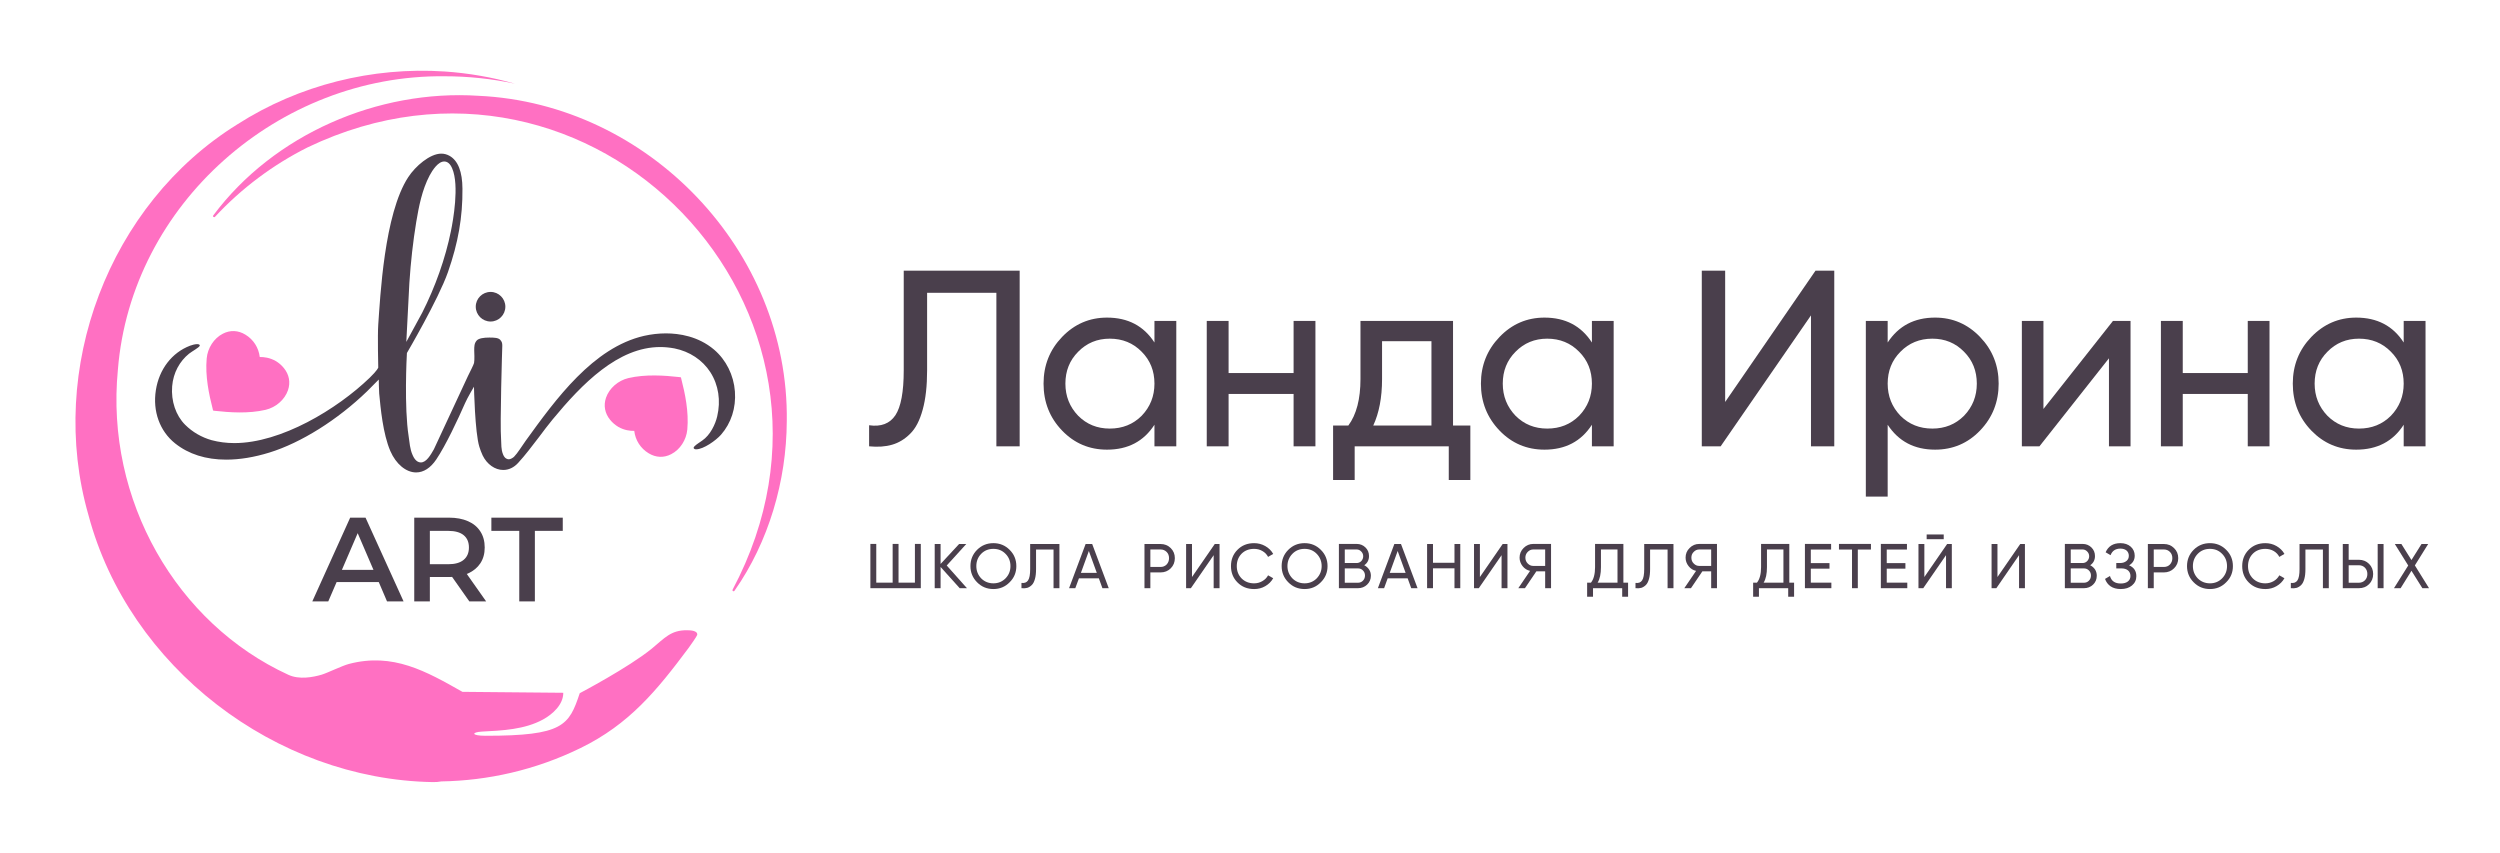 <?xml version="1.0" encoding="UTF-8"?>
<!DOCTYPE svg PUBLIC "-//W3C//DTD SVG 1.1//EN" "http://www.w3.org/Graphics/SVG/1.1/DTD/svg11.dtd">
<!-- Creator: CorelDRAW -->
<svg xmlns="http://www.w3.org/2000/svg" xml:space="preserve" width="293px" height="100px" version="1.1" style="shape-rendering:geometricPrecision; text-rendering:geometricPrecision; image-rendering:optimizeQuality; fill-rule:evenodd; clip-rule:evenodd"
viewBox="0 0 293 100.02"
 xmlns:xlink="http://www.w3.org/1999/xlink"
 xmlns:xodm="http://www.corel.com/coreldraw/odm/2003">
 <defs>
  <style type="text/css">
   <![CDATA[
    .fil0 {fill:#4A3F4C;fill-rule:nonzero}
    .fil1 {fill:#FF70C2;fill-rule:nonzero}
   ]]>
  </style>
 </defs>
 <g id="Слой_x0020_1">
  <path class="fil0" d="M65.94 60.68l0 1.55 -3.27 0 0 8.27 -1.83 0 0 -8.27 -3.27 0 0 -1.55 8.37 0zm-11.61 2.06c0.41,0.34 0.61,0.82 0.61,1.44 0,0.61 -0.2,1.1 -0.61,1.44 -0.41,0.35 -1.02,0.52 -1.82,0.52l-2.15 0 0 -3.91 2.15 0c0.8,0 1.41,0.17 1.82,0.51zm0.51 4.48c0.62,-0.28 1.1,-0.68 1.44,-1.19 0.34,-0.52 0.51,-1.13 0.51,-1.85 0,-0.73 -0.17,-1.36 -0.51,-1.88 -0.34,-0.53 -0.82,-0.93 -1.44,-1.2 -0.63,-0.28 -1.38,-0.42 -2.25,-0.42l-4.06 0 0 9.82 1.83 0 0 -2.86 2.23 0c0.13,0 0.26,-0.01 0.38,-0.01l2.02 2.87 1.97 0 -2.27 -3.22c0.05,-0.02 0.1,-0.04 0.15,-0.06zm-14.79 -0.42l1.85 -4.3 1.85 4.3 -3.7 0zm0.97 -6.12l-4.44 9.82 1.87 0 0.98 -2.27 4.94 0 0.97 2.27 1.94 0 -4.46 -9.82 -1.8 0z"/>
  <path class="fil1" d="M81.7 74.43c-0.02,0.13 -0.85,1.31 -1,1.51 -3.73,5 -6.96,8.96 -12.68,11.75 -5.3,2.59 -10.88,3.82 -16.31,3.91 -0.33,0.06 -0.66,0.09 -1,0.08 -18.44,-0.31 -35.64,-13.51 -40.37,-31.3 -4.92,-17.09 2.38,-36.48 17.48,-45.82 7.22,-4.61 15.8,-6.74 24.28,-6.18 2.79,0.19 5.56,0.67 8.23,1.43 -2.72,-0.58 -5.49,-0.87 -8.25,-0.87 -19.44,-0.21 -36.74,14.98 -38.29,34.4 -1.49,15.3 6.9,29.76 19.98,35.76 1.29,0.6 2.9,0.28 3.9,-0.01 0.65,-0.19 2.4,-1.05 3.2,-1.26 5.17,-1.36 9.05,0.86 13.31,3.27l11.82 0.11c0.01,1.38 -1.24,2.51 -2.37,3.13 -2.15,1.18 -4.78,1.3 -7.17,1.42 -1.23,0.07 -1.28,0.49 0.43,0.49 9.11,0 9.78,-1.2 11.04,-4.99 0,0 5.71,-3 8.44,-5.22 1.51,-1.24 2.24,-2.19 4.16,-2.16 0.41,0 1.25,0.05 1.17,0.55z"/>
  <path class="fil1" d="M85.85 69.12c-0.03,0.06 -0.02,0.13 0.04,0.17 0.06,0.04 0.14,0.02 0.18,-0.04 4,-5.7 6.1,-12.87 6.13,-19.88 0.28,-19.97 -16.2,-37.22 -36.13,-38.14 -11.81,-0.77 -24.02,4.54 -31.09,14.01 -0.05,0.06 -0.05,0.14 0.01,0.19 0.05,0.04 0.13,0.04 0.18,-0.01 3.1,-3.34 6.8,-6.11 10.87,-8.15 33.33,-15.95 67.16,19.18 49.81,51.85z"/>
  <path class="fil0" d="M59.21 35.95c0,0.96 -0.78,1.74 -1.73,1.74 -0.96,0 -1.74,-0.78 -1.74,-1.74 0,-0.95 0.78,-1.73 1.74,-1.73 0.95,0 1.73,0.78 1.73,1.73zm-11.25 -2.81c0.16,-2.45 0.43,-4.84 0.8,-7.1 0.31,-1.84 0.68,-3.77 1.57,-5.47 0.33,-0.61 0.99,-1.64 1.71,-1.64 0.39,0 0.71,0.27 0.94,0.82 0.85,1.98 0.1,6.12 -0.15,7.34 -0.65,3.2 -1.82,6.51 -3.37,9.57l-1.86 3.42c0,0 0.32,-6.32 0.36,-6.94zm36.53 17.82c1.19,-1.36 1.77,-3.15 1.63,-5.06 -0.14,-1.93 -1.04,-3.72 -2.45,-4.92 -1.86,-1.57 -4.1,-1.9 -5.64,-1.9 -0.85,0 -1.71,0.1 -2.56,0.29 -5.97,1.37 -10.35,7.42 -13.87,12.29 -0.46,0.64 -0.96,1.47 -1.37,1.88 -0.12,0.12 -0.41,0.3 -0.61,0.3 -0.17,0 -0.48,-0.07 -0.68,-0.57 -0.25,-0.61 -0.19,-1.19 -0.23,-1.75 -0.15,-1.84 0.13,-10.64 0.14,-10.99 0,-0.31 -0.04,-0.47 -0.25,-0.7 -0.22,-0.23 -0.65,-0.26 -1.27,-0.26 -0.66,0 -1.24,0.09 -1.47,0.34 -0.3,0.33 -0.3,0.7 -0.3,1.18 0.01,0.17 0.05,1.14 -0.02,1.46 -0.06,0.24 -0.47,1.02 -0.72,1.54 -0.13,0.28 -3.99,8.58 -3.99,8.58 -0.39,0.68 -0.88,1.54 -1.53,1.54 -0.57,0 -0.87,-0.65 -0.96,-0.86 -0.32,-0.7 -0.36,-1.48 -0.47,-2.22 -0.53,-3.37 -0.23,-9.34 -0.2,-9.75 0,0 3.69,-6.29 4.81,-9.48 1.2,-3.44 1.73,-6.45 1.7,-9.77 -0.01,-2 -0.52,-3.3 -1.51,-3.86 -0.3,-0.17 -0.63,-0.26 -0.97,-0.26 -1.34,0 -3.04,1.48 -3.87,2.75 -2.83,4.31 -3.29,14.12 -3.52,17.29 -0.09,1.26 0,5.04 0,5.04 0,0 -0.09,0.31 -1.01,1.2 -3.81,3.67 -10.38,7.65 -15.86,7.65 -0.94,0 -1.83,-0.12 -2.66,-0.34 -1.17,-0.33 -2.25,-0.95 -3.11,-1.81 -1.09,-1.09 -1.66,-2.78 -1.52,-4.51 0.13,-1.6 0.89,-2.94 1.98,-3.82 0.36,-0.28 1.16,-0.71 1.25,-0.92 0.03,-0.08 -0.02,-0.14 -0.08,-0.16 -0.02,-0.01 -0.08,-0.04 -0.22,-0.04 -0.26,0 -0.6,0.1 -0.82,0.18 -2.14,0.81 -3.64,2.77 -4.02,5.22 -0.39,2.47 0.46,4.8 2.25,6.23 1.59,1.27 3.61,1.91 6,1.91 1.58,0 3.28,-0.28 5.06,-0.83 3.7,-1.14 7.99,-3.83 11.45,-7.18 0.09,-0.09 1.37,-1.38 1.37,-1.38 0,0 0.02,1.39 0.05,1.64 0.16,1.65 0.43,4.72 1.31,6.75 0.66,1.52 1.84,2.5 3.02,2.5 0.87,0 1.69,-0.52 2.36,-1.52 1.12,-1.66 2.55,-4.72 3.38,-6.61 0.27,-0.62 1.04,-1.92 1.04,-1.92 0,0 0.11,5.38 0.63,7.04 0.09,0.29 0.24,0.71 0.39,1.02 0.5,1.03 1.44,1.7 2.41,1.7 0.64,0 1.25,-0.28 1.75,-0.83 0.83,-0.9 1.64,-1.98 2.43,-3.01 0.52,-0.7 1.06,-1.41 1.6,-2.07 3.47,-4.2 7.68,-8.5 12.63,-8.5 0.55,0 1.11,0.06 1.66,0.16 1.78,0.36 3.28,1.35 4.21,2.79 0.96,1.5 1.24,3.34 0.8,5.19 -0.21,0.9 -0.8,2.18 -1.76,2.83 -0.13,0.09 -0.28,0.2 -0.41,0.28 -0.34,0.23 -0.68,0.5 -0.57,0.63 0.1,0.13 0.25,0.11 0.28,0.11 0.85,0 2.31,-1.03 2.91,-1.71z"/>
  <path class="fil1" d="M33.73 45.74c0.31,-0.91 0.14,-1.83 -0.48,-2.59 -0.27,-0.34 -0.6,-0.62 -0.96,-0.83 -0.7,-0.4 -1.39,-0.48 -1.87,-0.47 -0.13,-1.1 -0.74,-2.05 -1.68,-2.62 -0.85,-0.52 -1.79,-0.56 -2.65,-0.11 -1.04,0.53 -1.78,1.67 -1.89,2.9 -0.19,2.06 0.27,4.23 0.7,5.9 0.01,0.05 0.03,0.11 0.04,0.17 0.01,0.01 0.02,0.03 0.03,0.04 0.01,0 0.02,0 0.03,0.01 0.06,0 0.12,0.01 0.17,0.02 1.71,0.19 3.92,0.35 5.94,-0.12 1.21,-0.29 2.24,-1.19 2.62,-2.3z"/>
  <path class="fil1" d="M71.01 46.62c-0.31,0.91 -0.14,1.83 0.48,2.59 0.27,0.34 0.6,0.61 0.96,0.83 0.7,0.4 1.39,0.48 1.87,0.47 0.13,1.1 0.74,2.05 1.68,2.62 0.85,0.52 1.79,0.56 2.65,0.11 1.04,-0.53 1.78,-1.67 1.89,-2.9 0.19,-2.06 -0.27,-4.24 -0.7,-5.9 -0.01,-0.05 -0.03,-0.11 -0.04,-0.17 -0.01,-0.01 -0.02,-0.03 -0.03,-0.04 -0.01,0 -0.02,0 -0.03,-0.01 -0.06,0 -0.12,-0.01 -0.17,-0.02 -1.71,-0.19 -3.92,-0.35 -5.94,0.12 -1.21,0.29 -2.24,1.19 -2.62,2.3z"/>
  <path class="fil0" d="M101.85 52.32l0 -2.47c1.4,0.2 2.42,-0.19 3.08,-1.17 0.65,-0.98 0.98,-2.74 0.98,-5.27l0 -11.68 13.59 0 0 20.59 -2.73 0 0 -18 -8.12 0 0 9.09c0,1.83 -0.17,3.36 -0.52,4.62 -0.34,1.25 -0.83,2.2 -1.47,2.82 -0.63,0.63 -1.34,1.06 -2.11,1.28 -0.78,0.23 -1.68,0.29 -2.7,0.19z"/>
  <path class="fil0" d="M130.06 50.24c1.49,0 2.74,-0.5 3.74,-1.5 1,-1.04 1.5,-2.3 1.5,-3.77 0,-1.49 -0.5,-2.74 -1.5,-3.74 -1,-1.02 -2.25,-1.53 -3.74,-1.53 -1.47,0 -2.7,0.51 -3.7,1.53 -1,1 -1.5,2.25 -1.5,3.74 0,1.47 0.5,2.73 1.5,3.77 1,1 2.23,1.5 3.7,1.5zm5.24 -10.09l0 -2.53 2.56 0 0 14.7 -2.56 0 0 -2.53c-1.26,1.95 -3.11,2.92 -5.56,2.92 -2.08,0 -3.84,-0.75 -5.27,-2.24 -1.45,-1.51 -2.17,-3.34 -2.17,-5.5 0,-2.14 0.72,-3.96 2.17,-5.47 1.45,-1.51 3.21,-2.27 5.27,-2.27 2.45,0 4.3,0.97 5.56,2.92z"/>
  <polygon class="fil0" points="151.61,43.73 151.61,37.62 154.17,37.62 154.17,52.32 151.61,52.32 151.61,46.18 143.99,46.18 143.99,52.32 141.43,52.32 141.43,37.62 143.99,37.62 143.99,43.73 "/>
  <path class="fil0" d="M160.95 49.88l6.82 0 0 -9.88 -5.79 0 0 4.44c0,2.16 -0.35,3.97 -1.03,5.44zm9.35 -12.26l0 12.26 2.03 0 0 6.39 -2.53 0 0 -3.95 -11.03 0 0 3.95 -2.53 0 0 -6.39 1.79 0c0.95,-1.29 1.42,-3.11 1.42,-5.44l0 -6.82 10.85 0z"/>
  <path class="fil0" d="M181.34 50.24c1.49,0 2.74,-0.5 3.74,-1.5 1,-1.04 1.5,-2.3 1.5,-3.77 0,-1.49 -0.5,-2.74 -1.5,-3.74 -1,-1.02 -2.25,-1.53 -3.74,-1.53 -1.47,0 -2.71,0.51 -3.71,1.53 -1,1 -1.5,2.25 -1.5,3.74 0,1.47 0.5,2.73 1.5,3.77 1,1 2.24,1.5 3.71,1.5zm5.24 -10.09l0 -2.53 2.55 0 0 14.7 -2.55 0 0 -2.53c-1.26,1.95 -3.11,2.92 -5.56,2.92 -2.08,0 -3.84,-0.75 -5.27,-2.24 -1.45,-1.51 -2.18,-3.34 -2.18,-5.5 0,-2.14 0.73,-3.96 2.18,-5.47 1.45,-1.51 3.21,-2.27 5.27,-2.27 2.45,0 4.3,0.97 5.56,2.92z"/>
  <polygon class="fil0" points="214.99,52.32 212.26,52.32 212.26,36.97 201.67,52.32 199.46,52.32 199.46,31.73 202.2,31.73 202.2,47.12 212.79,31.73 214.99,31.73 "/>
  <path class="fil0" d="M226.49 50.24c1.47,0 2.71,-0.5 3.71,-1.5 1,-1.04 1.5,-2.3 1.5,-3.77 0,-1.49 -0.5,-2.74 -1.5,-3.74 -1,-1.02 -2.24,-1.53 -3.71,-1.53 -1.49,0 -2.74,0.51 -3.74,1.53 -1,1 -1.5,2.25 -1.5,3.74 0,1.47 0.5,2.73 1.5,3.77 1,1 2.25,1.5 3.74,1.5zm0.32 -13.01c2.06,0 3.82,0.76 5.27,2.27 1.45,1.51 2.18,3.33 2.18,5.47 0,2.16 -0.73,3.99 -2.18,5.5 -1.43,1.49 -3.19,2.24 -5.27,2.24 -2.43,0 -4.28,-0.97 -5.56,-2.92l0 8.42 -2.56 0 0 -20.59 2.56 0 0 2.53c1.28,-1.95 3.13,-2.92 5.56,-2.92z"/>
  <polygon class="fil0" points="239.51,47.94 247.66,37.62 249.72,37.62 249.72,52.32 247.19,52.32 247.19,42 239.04,52.32 236.98,52.32 236.98,37.62 239.51,37.62 "/>
  <polygon class="fil0" points="263.46,43.73 263.46,37.62 266.01,37.62 266.01,52.32 263.46,52.32 263.46,46.18 255.84,46.18 255.84,52.32 253.28,52.32 253.28,37.62 255.84,37.62 255.84,43.73 "/>
  <path class="fil0" d="M276.5 50.24c1.49,0 2.74,-0.5 3.74,-1.5 1,-1.04 1.5,-2.3 1.5,-3.77 0,-1.49 -0.5,-2.74 -1.5,-3.74 -1,-1.02 -2.25,-1.53 -3.74,-1.53 -1.47,0 -2.7,0.51 -3.7,1.53 -1,1 -1.5,2.25 -1.5,3.74 0,1.47 0.5,2.73 1.5,3.77 1,1 2.23,1.5 3.7,1.5zm5.24 -10.09l0 -2.53 2.56 0 0 14.7 -2.56 0 0 -2.53c-1.25,1.95 -3.11,2.92 -5.56,2.92 -2.08,0 -3.83,-0.75 -5.27,-2.24 -1.45,-1.51 -2.17,-3.34 -2.17,-5.5 0,-2.14 0.72,-3.96 2.17,-5.47 1.46,-1.51 3.21,-2.27 5.27,-2.27 2.45,0 4.31,0.97 5.56,2.92z"/>
  <polygon class="fil0" points="107.22,68.3 107.22,63.76 107.91,63.76 107.91,68.95 102,68.95 102,63.76 102.69,63.76 102.69,68.3 104.61,68.3 104.61,63.76 105.3,63.76 105.3,68.3 "/>
  <polygon class="fil0" points="110.95,66.29 113.32,68.95 112.47,68.95 110.23,66.46 110.23,68.95 109.54,68.95 109.54,63.77 110.23,63.77 110.23,66.11 112.4,63.77 113.24,63.77 "/>
  <path class="fil0" d="M118.42 66.36c0,-0.57 -0.19,-1.05 -0.58,-1.44 -0.38,-0.39 -0.85,-0.58 -1.42,-0.58 -0.57,0 -1.05,0.19 -1.43,0.58 -0.38,0.39 -0.57,0.87 -0.57,1.44 0,0.56 0.19,1.04 0.57,1.44 0.38,0.38 0.86,0.58 1.43,0.58 0.57,0 1.04,-0.2 1.42,-0.58 0.39,-0.4 0.58,-0.88 0.58,-1.44zm-4.69 0c0,-0.75 0.26,-1.39 0.78,-1.91 0.52,-0.52 1.16,-0.78 1.91,-0.78 0.75,0 1.38,0.26 1.9,0.78 0.53,0.52 0.79,1.16 0.79,1.91 0,0.75 -0.26,1.38 -0.79,1.9 -0.52,0.53 -1.15,0.79 -1.9,0.79 -0.75,0 -1.39,-0.26 -1.91,-0.79 -0.52,-0.52 -0.78,-1.16 -0.78,-1.9z"/>
  <path class="fil0" d="M119.71 68.95l0 -0.62c0.35,0.05 0.61,-0.05 0.77,-0.29 0.17,-0.25 0.25,-0.69 0.25,-1.33l0 -2.94 3.43 0 0 5.18 -0.69 0 0 -4.53 -2.05 0 0 2.29c0,0.46 -0.04,0.85 -0.13,1.16 -0.09,0.32 -0.21,0.56 -0.37,0.71 -0.16,0.16 -0.34,0.27 -0.53,0.33 -0.2,0.05 -0.42,0.07 -0.68,0.04z"/>
  <path class="fil0" d="M127.61 64.59l-0.93 2.56 1.86 0 -0.93 -2.56zm2.33 4.36l-0.74 0 -0.42 -1.16 -2.33 0 -0.43 1.16 -0.73 0 1.94 -5.18 0.77 0 1.94 5.18z"/>
  <path class="fil0" d="M134.82 66.46l1.2 0c0.29,0 0.52,-0.1 0.71,-0.29 0.19,-0.21 0.28,-0.45 0.28,-0.74 0,-0.29 -0.09,-0.54 -0.28,-0.73 -0.19,-0.19 -0.43,-0.29 -0.71,-0.29l-1.2 0 0 2.05zm-0.69 -2.69l1.89 0c0.47,0 0.87,0.16 1.19,0.48 0.32,0.32 0.48,0.71 0.48,1.18 0,0.47 -0.16,0.87 -0.48,1.19 -0.32,0.32 -0.72,0.48 -1.19,0.48l-1.2 0 0 1.85 -0.69 0 0 -5.18z"/>
  <polygon class="fil0" points="142.93,68.95 142.24,68.95 142.24,65.08 139.57,68.95 139.01,68.95 139.01,63.77 139.7,63.77 139.7,67.64 142.37,63.77 142.93,63.77 "/>
  <path class="fil0" d="M146.98 69.05c-0.79,0 -1.44,-0.26 -1.95,-0.78 -0.51,-0.51 -0.76,-1.15 -0.76,-1.91 0,-0.76 0.25,-1.4 0.76,-1.91 0.51,-0.52 1.16,-0.78 1.95,-0.78 0.47,0 0.9,0.11 1.31,0.34 0.4,0.23 0.71,0.53 0.93,0.92l-0.6 0.35c-0.15,-0.29 -0.37,-0.52 -0.67,-0.69 -0.29,-0.17 -0.61,-0.25 -0.97,-0.25 -0.6,0 -1.09,0.19 -1.47,0.57 -0.37,0.38 -0.56,0.87 -0.56,1.45 0,0.58 0.19,1.06 0.56,1.44 0.38,0.38 0.87,0.58 1.47,0.58 0.36,0 0.68,-0.09 0.97,-0.26 0.3,-0.17 0.52,-0.4 0.67,-0.68l0.6 0.34c-0.22,0.39 -0.53,0.7 -0.93,0.93 -0.39,0.23 -0.83,0.34 -1.31,0.34z"/>
  <path class="fil0" d="M154.9 66.36c0,-0.57 -0.2,-1.05 -0.58,-1.44 -0.38,-0.39 -0.85,-0.58 -1.42,-0.58 -0.57,0 -1.05,0.19 -1.43,0.58 -0.38,0.39 -0.58,0.87 -0.58,1.44 0,0.56 0.2,1.04 0.58,1.44 0.38,0.38 0.86,0.58 1.43,0.58 0.57,0 1.04,-0.2 1.42,-0.58 0.38,-0.4 0.58,-0.88 0.58,-1.44zm-4.69 0c0,-0.75 0.26,-1.39 0.78,-1.91 0.52,-0.52 1.15,-0.78 1.91,-0.78 0.75,0 1.38,0.26 1.9,0.78 0.53,0.52 0.79,1.16 0.79,1.91 0,0.75 -0.26,1.38 -0.79,1.9 -0.52,0.53 -1.15,0.79 -1.9,0.79 -0.76,0 -1.39,-0.26 -1.91,-0.79 -0.52,-0.52 -0.78,-1.16 -0.78,-1.9z"/>
  <path class="fil0" d="M157.61 68.31l1.55 0c0.23,0 0.43,-0.08 0.59,-0.25 0.15,-0.16 0.23,-0.36 0.23,-0.6 0,-0.23 -0.08,-0.43 -0.24,-0.59 -0.15,-0.16 -0.35,-0.24 -0.58,-0.24l-1.55 0 0 1.68zm1.39 -3.9l-1.39 0 0 1.59 1.39 0c0.22,0 0.4,-0.08 0.55,-0.23 0.14,-0.16 0.22,-0.34 0.22,-0.57 0,-0.21 -0.08,-0.4 -0.23,-0.55 -0.15,-0.16 -0.33,-0.24 -0.54,-0.24zm0.89 1.85c0.24,0.12 0.43,0.29 0.57,0.5 0.14,0.21 0.21,0.45 0.21,0.73 0,0.41 -0.15,0.76 -0.44,1.04 -0.29,0.28 -0.65,0.42 -1.07,0.42l-2.24 0 0 -5.19 2.08 0c0.41,0 0.75,0.14 1.03,0.41 0.28,0.27 0.42,0.61 0.42,1.01 0,0.47 -0.19,0.83 -0.56,1.08z"/>
  <path class="fil0" d="M163.81 64.59l-0.93 2.56 1.86 0 -0.93 -2.56zm2.33 4.36l-0.74 0 -0.42 -1.16 -2.34 0 -0.42 1.16 -0.73 0 1.93 -5.18 0.78 0 1.94 5.18z"/>
  <polygon class="fil0" points="170.47,65.97 170.47,63.77 171.15,63.77 171.15,68.95 170.47,68.95 170.47,66.62 167.95,66.62 167.95,68.95 167.26,68.95 167.26,63.77 167.95,63.77 167.95,65.97 "/>
  <polygon class="fil0" points="176.68,68.95 175.99,68.95 175.99,65.08 173.32,68.95 172.76,68.95 172.76,63.77 173.45,63.77 173.45,67.64 176.12,63.77 176.68,63.77 "/>
  <path class="fil0" d="M179.71 66.34l1.39 0 0 -1.93 -1.39 0c-0.25,0 -0.46,0.09 -0.65,0.28 -0.18,0.18 -0.28,0.41 -0.28,0.68 0,0.28 0.1,0.51 0.28,0.69 0.19,0.19 0.4,0.28 0.65,0.28zm0 -2.58l2.08 0 0 5.19 -0.69 0 0 -1.98 -1.03 0 -1.34 1.98 -0.78 0 1.38 -2.03c-0.35,-0.08 -0.65,-0.26 -0.88,-0.56 -0.23,-0.29 -0.35,-0.62 -0.35,-0.99 0,-0.44 0.16,-0.82 0.47,-1.13 0.32,-0.32 0.7,-0.48 1.14,-0.48z"/>
  <path class="fil0" d="M187.25 68.3l2.33 0 0 -3.89 -1.94 0 0 2.08c0,0.78 -0.13,1.39 -0.39,1.81zm3.02 -4.54l0 4.54 0.55 0 0 1.65 -0.69 0 0 -1 -3.42 0 0 1 -0.69 0 0 -1.65 0.45 0c0.32,-0.4 0.48,-1.01 0.48,-1.82l0 -2.72 3.32 0z"/>
  <path class="fil0" d="M191.69 68.95l0 -0.62c0.35,0.05 0.61,-0.05 0.77,-0.29 0.17,-0.25 0.25,-0.69 0.25,-1.33l0 -2.94 3.43 0 0 5.18 -0.69 0 0 -4.53 -2.05 0 0 2.29c0,0.46 -0.04,0.85 -0.13,1.16 -0.09,0.32 -0.21,0.56 -0.37,0.71 -0.16,0.16 -0.34,0.27 -0.53,0.33 -0.2,0.05 -0.42,0.07 -0.68,0.04z"/>
  <path class="fil0" d="M199.17 66.34l1.39 0 0 -1.93 -1.39 0c-0.25,0 -0.47,0.09 -0.65,0.28 -0.19,0.18 -0.28,0.41 -0.28,0.68 0,0.28 0.09,0.51 0.28,0.69 0.18,0.19 0.4,0.28 0.65,0.28zm0 -2.58l2.07 0 0 5.19 -0.68 0 0 -1.98 -1.03 0 -1.34 1.98 -0.78 0 1.38 -2.03c-0.36,-0.08 -0.65,-0.26 -0.88,-0.56 -0.23,-0.29 -0.35,-0.62 -0.35,-0.99 0,-0.44 0.15,-0.82 0.47,-1.13 0.31,-0.32 0.69,-0.48 1.14,-0.48z"/>
  <path class="fil0" d="M206.71 68.3l2.32 0 0 -3.89 -1.93 0 0 2.08c0,0.78 -0.13,1.39 -0.39,1.81zm3.01 -4.54l0 4.54 0.56 0 0 1.65 -0.69 0 0 -1 -3.43 0 0 1 -0.68 0 0 -1.65 0.45 0c0.32,-0.4 0.48,-1.01 0.48,-1.82l0 -2.72 3.31 0z"/>
  <polygon class="fil0" points="212.24,66.66 212.24,68.3 214.65,68.3 214.65,68.95 211.55,68.95 211.55,63.76 214.62,63.76 214.62,64.42 212.24,64.42 212.24,66.01 214.43,66.01 214.43,66.66 "/>
  <polygon class="fil0" points="215.54,63.76 219.29,63.76 219.29,64.42 217.75,64.42 217.75,68.95 217.07,68.95 217.07,64.42 215.54,64.42 "/>
  <polygon class="fil0" points="221.14,66.66 221.14,68.3 223.55,68.3 223.55,68.95 220.45,68.95 220.45,63.76 223.51,63.76 223.51,64.42 221.14,64.42 221.14,66.01 223.33,66.01 223.33,66.66 "/>
  <path class="fil0" d="M227.82 63.21l-2 0 0 -0.56 2 0 0 0.56zm0.95 5.74l-0.68 0 0 -3.87 -2.67 3.87 -0.56 0 0 -5.18 0.69 0 0 3.87 2.67 -3.87 0.55 0 0 5.18z"/>
  <polygon class="fil0" points="237.34,68.95 236.65,68.95 236.65,65.08 233.99,68.95 233.43,68.95 233.43,63.77 234.12,63.77 234.12,67.64 236.79,63.77 237.34,63.77 "/>
  <path class="fil0" d="M242.71 68.31l1.55 0c0.23,0 0.43,-0.08 0.59,-0.25 0.15,-0.16 0.23,-0.36 0.23,-0.6 0,-0.23 -0.08,-0.43 -0.24,-0.59 -0.16,-0.16 -0.35,-0.24 -0.58,-0.24l-1.55 0 0 1.68zm1.39 -3.9l-1.39 0 0 1.59 1.39 0c0.21,0 0.4,-0.08 0.54,-0.23 0.15,-0.16 0.23,-0.34 0.23,-0.57 0,-0.21 -0.08,-0.4 -0.23,-0.55 -0.15,-0.16 -0.33,-0.24 -0.54,-0.24zm0.89 1.85c0.24,0.12 0.43,0.29 0.57,0.5 0.13,0.21 0.2,0.45 0.2,0.73 0,0.41 -0.14,0.76 -0.43,1.04 -0.29,0.28 -0.65,0.42 -1.07,0.42l-2.24 0 0 -5.19 2.08 0c0.41,0 0.75,0.14 1.03,0.41 0.28,0.27 0.42,0.61 0.42,1.01 0,0.47 -0.19,0.83 -0.56,1.08z"/>
  <path class="fil0" d="M249.55 66.27c0.57,0.24 0.85,0.67 0.85,1.27 0,0.44 -0.17,0.81 -0.51,1.09 -0.33,0.28 -0.77,0.42 -1.32,0.42 -0.48,0 -0.88,-0.11 -1.19,-0.32 -0.3,-0.21 -0.52,-0.5 -0.65,-0.87l0.58 -0.34c0.16,0.59 0.58,0.88 1.26,0.88 0.36,0 0.64,-0.08 0.84,-0.24 0.2,-0.16 0.3,-0.37 0.3,-0.64 0,-0.28 -0.1,-0.49 -0.28,-0.65 -0.19,-0.16 -0.45,-0.24 -0.77,-0.24l-0.61 0 0 -0.63 0.44 0c0.31,0 0.56,-0.08 0.75,-0.24 0.19,-0.15 0.28,-0.36 0.28,-0.61 0,-0.25 -0.09,-0.45 -0.26,-0.61 -0.18,-0.15 -0.42,-0.23 -0.73,-0.23 -0.57,0 -0.96,0.26 -1.15,0.77l-0.58 -0.34c0.31,-0.71 0.89,-1.07 1.73,-1.07 0.5,0 0.9,0.14 1.21,0.41 0.31,0.28 0.47,0.63 0.47,1.06 0,0.5 -0.22,0.87 -0.66,1.13z"/>
  <path class="fil0" d="M252.44 66.46l1.19 0c0.29,0 0.53,-0.1 0.71,-0.29 0.19,-0.21 0.28,-0.45 0.28,-0.74 0,-0.29 -0.09,-0.54 -0.28,-0.73 -0.19,-0.19 -0.42,-0.29 -0.71,-0.29l-1.19 0 0 2.05zm-0.69 -2.69l1.88 0c0.47,0 0.87,0.16 1.19,0.48 0.33,0.32 0.49,0.71 0.49,1.18 0,0.47 -0.16,0.87 -0.49,1.19 -0.32,0.32 -0.72,0.48 -1.19,0.48l-1.19 0 0 1.85 -0.69 0 0 -5.18z"/>
  <path class="fil0" d="M261.03 66.36c0,-0.57 -0.19,-1.05 -0.58,-1.44 -0.38,-0.39 -0.85,-0.58 -1.42,-0.58 -0.57,0 -1.05,0.19 -1.43,0.58 -0.38,0.39 -0.57,0.87 -0.57,1.44 0,0.56 0.19,1.04 0.57,1.44 0.38,0.38 0.86,0.58 1.43,0.58 0.57,0 1.04,-0.2 1.42,-0.58 0.39,-0.4 0.58,-0.88 0.58,-1.44zm-4.69 0c0,-0.75 0.26,-1.39 0.78,-1.91 0.52,-0.52 1.16,-0.78 1.91,-0.78 0.75,0 1.38,0.26 1.9,0.78 0.53,0.52 0.79,1.16 0.79,1.91 0,0.75 -0.26,1.38 -0.79,1.9 -0.52,0.53 -1.15,0.79 -1.9,0.79 -0.75,0 -1.39,-0.26 -1.91,-0.79 -0.52,-0.52 -0.78,-1.16 -0.78,-1.9z"/>
  <path class="fil0" d="M265.52 69.05c-0.79,0 -1.44,-0.26 -1.95,-0.78 -0.51,-0.51 -0.76,-1.15 -0.76,-1.91 0,-0.76 0.25,-1.4 0.76,-1.91 0.51,-0.52 1.16,-0.78 1.95,-0.78 0.47,0 0.91,0.11 1.31,0.34 0.4,0.23 0.71,0.53 0.93,0.92l-0.6 0.35c-0.15,-0.29 -0.37,-0.52 -0.66,-0.69 -0.3,-0.17 -0.62,-0.25 -0.98,-0.25 -0.6,0 -1.09,0.19 -1.47,0.57 -0.37,0.38 -0.56,0.87 -0.56,1.45 0,0.58 0.19,1.06 0.56,1.44 0.38,0.38 0.87,0.58 1.47,0.58 0.36,0 0.68,-0.09 0.98,-0.26 0.29,-0.17 0.51,-0.4 0.66,-0.68l0.6 0.34c-0.22,0.39 -0.53,0.7 -0.93,0.93 -0.39,0.23 -0.83,0.34 -1.31,0.34z"/>
  <path class="fil0" d="M268.51 68.95l0 -0.62c0.35,0.05 0.61,-0.05 0.77,-0.29 0.17,-0.25 0.25,-0.69 0.25,-1.33l0 -2.94 3.43 0 0 5.18 -0.69 0 0 -4.53 -2.05 0 0 2.29c0,0.46 -0.04,0.85 -0.13,1.16 -0.09,0.32 -0.21,0.56 -0.37,0.71 -0.16,0.16 -0.34,0.27 -0.53,0.33 -0.2,0.05 -0.42,0.07 -0.68,0.04z"/>
  <path class="fil0" d="M279.38 68.95l-0.69 0 0 -5.18 0.69 0 0 5.18zm-4.09 -2.69l0 2.05 1.2 0c0.28,0 0.52,-0.1 0.71,-0.29 0.19,-0.19 0.28,-0.44 0.28,-0.73 0,-0.3 -0.09,-0.54 -0.28,-0.74 -0.19,-0.19 -0.43,-0.29 -0.71,-0.29l-1.2 0zm1.2 2.69l-1.89 0 0 -5.18 0.69 0 0 1.85 1.2 0c0.47,0 0.87,0.16 1.19,0.48 0.32,0.32 0.48,0.72 0.48,1.19 0,0.47 -0.16,0.87 -0.48,1.19 -0.32,0.32 -0.72,0.47 -1.19,0.47z"/>
  <polygon class="fil0" points="283.05,66.28 284.71,68.95 283.93,68.95 282.65,66.91 281.38,68.95 280.6,68.95 282.27,66.29 280.7,63.77 281.47,63.77 282.65,65.65 283.83,63.77 284.61,63.77 "/>
 </g>
</svg>
